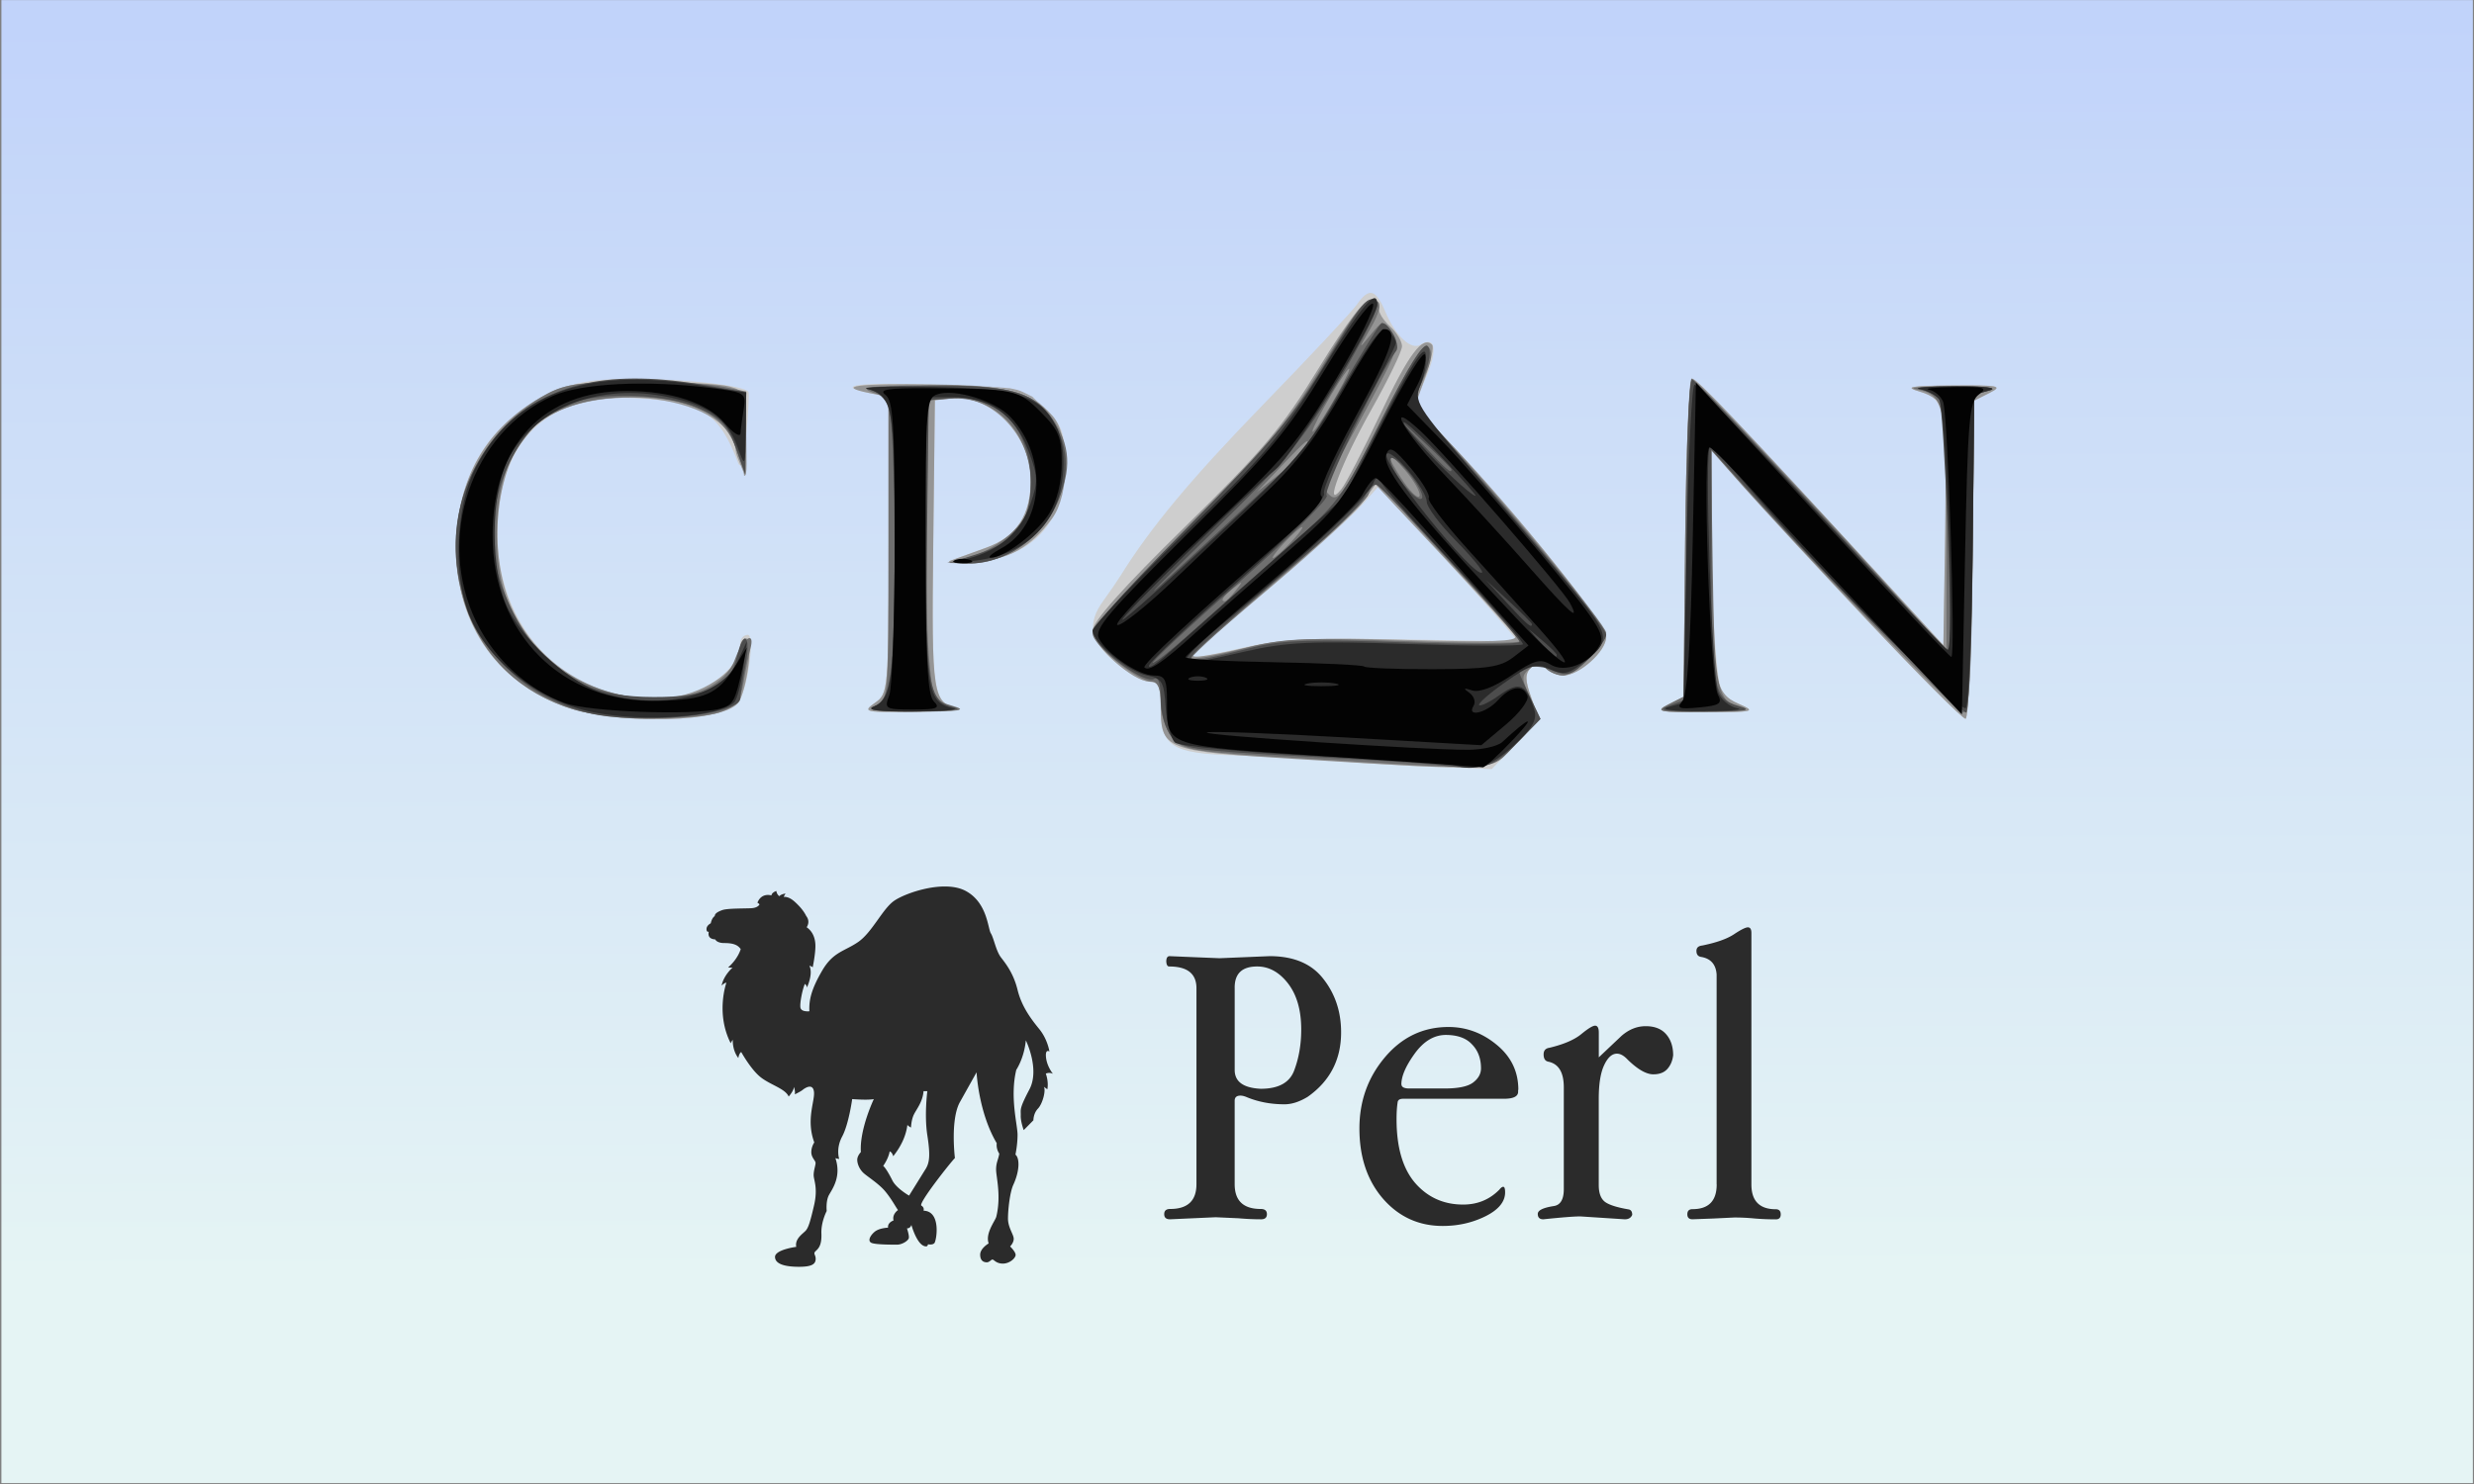 <?xml version="1.0" encoding="UTF-8" standalone="no"?>
<svg xmlns:inkscape="http://www.inkscape.org/namespaces/inkscape" xmlns:sodipodi="http://sodipodi.sourceforge.net/DTD/sodipodi-0.dtd" xmlns="http://www.w3.org/2000/svg" xmlns:svg="http://www.w3.org/2000/svg" viewBox="0 0 900 540" version="1.1" id="svg15" sodipodi:docname="CPAN Perl.svg" width="900" height="540" inkscape:version="1.2.2 (b0a8486541, 2022-12-01)">
  <rect x="0" y="0" width="900" height="540" fill="#808080" stroke="none"/>
  <defs id="defs7">
    <linearGradient id="grad0" x1="-74.929" y1="52.2" x2="-75.26" y2="2.356" gradientUnits="userSpaceOnUse" gradientTransform="matrix(21.966,0,0,9.176,2050.388,-14.86)">
      <stop offset="0" stop-color="#197cf1" id="stop2" style="stop-color:#e5f4f4;stop-opacity:1;"></stop>
      <stop offset="1" stop-color="#20bcfa" id="stop4" style="stop-color:#c1d3fa;stop-opacity:1;"></stop>
    </linearGradient>
  </defs>
  <g transform="translate(56.39,0.089)" id="g13">
    <rect width="899.075" height="539.638" x="-55.88" y="-0.052" fill="url(#grad0)" rx="0" id="rect9" style="fill:url(#grad0);stroke-width:13.497"></rect>
    <path d="m 326.642,390.641 c 0,0 -2.163,-2.626 -2.509,-5.943 -0.346,-3.318 1.237,-2.163 1.237,-2.163 0,0 -0.619,-4.403 -3.711,-8.188 -3.093,-3.785 -6.41,-8.262 -7.872,-14.213 -1.462,-5.952 -4.17,-9.421 -6.025,-11.817 -1.856,-2.396 -2.626,-7.107 -3.711,-8.807 -1.086,-1.7 -1.241,-11.086 -9.036,-15.351 -7.794,-4.265 -22.016,0.636 -26.186,3.573 -4.17,2.937 -7.959,11.432 -12.976,14.91 -5.017,3.478 -9.114,3.547 -13.132,10.424 -4.018,6.877 -4.866,10.814 -4.671,14.828 0,0 -2.898,0.346 -3.244,-1.272 -0.346,-1.618 0.813,-7.068 1.622,-8.694 0,0 0.813,0.692 0.692,1.393 0,0 2.435,-4.983 0.926,-7.993 0,0 0.813,0.173 1.211,0.58 0,0 0.986,-4.693 0.986,-7.76 0,-3.067 -1.159,-5.45 -3.188,-6.834 0,0 1.514,-1.968 -0.173,-4.109 0,0 -0.753,-1.722 -2.725,-3.763 -1.972,-2.042 -3.46,-3.24 -5.45,-3.179 0,0 0.346,-0.753 0.692,-1.211 0,0 -1.687,0.199 -2.262,0.969 0,0 -0.926,-0.562 -1.099,-1.895 0,0 -1.622,0.463 -1.799,1.622 0,0 -3.573,-1.211 -5.095,2.664 0,0 0.58,0.229 0.753,0.636 0,0 -0.519,1.159 -2.781,1.332 -2.262,0.173 -8.75,0 -10.714,0.692 -1.964,0.692 -2.781,1.393 -2.781,2.206 0,0 -0.986,0.463 -1.449,2.608 0,0 -1.54,0.753 -1.54,2.085 0,1.332 0.848,0.952 0.848,0.952 0,0 -0.926,2.647 2.318,2.82 0,0 0.519,1.332 3.305,1.332 2.786,0 4.801,0.463 5.969,2.206 0,0 -0.926,3.478 -4.576,6.661 a 8.737,8.737 0 0 0 1.622,0.061 c 0,0 -3.188,2.664 -3.997,6.544 0,0 1.103,-1.099 1.739,-1.038 0,0 -3.997,11.064 1.566,22.016 0,0 0.519,-1.099 0.753,-1.211 0,0 -0.229,3.711 2.033,6.605 0,0 0.173,-1.622 1.038,-2.206 0,0 3.473,6.315 7.037,9.153 3.564,2.837 9.01,4.17 10.225,7.068 0,0 1.912,-2.137 1.912,-3.53 0,0 0.519,1.328 0.346,2.716 0,0 2.145,-1.038 2.837,-1.618 0.692,-0.58 3.711,-2.664 4.109,0.692 0.398,3.357 -2.972,10.078 0.117,18.426 0,0 -1.081,1.514 -1.081,3.538 0,2.024 1.544,3.028 1.544,3.953 0,0.926 -0.692,2.63 -0.692,4.403 0,1.773 1.622,4.615 0.156,10.956 -1.466,6.341 -2.085,8.045 -2.941,9.127 -0.856,1.081 -4.17,2.941 -3.547,6.025 0,0 -7.799,1.004 -7.725,3.707 0.073,2.703 4.023,3.547 8.729,3.547 4.706,0 5.943,-0.995 6.056,-2.699 0.112,-1.704 -1.081,-2.011 0,-3.01 1.081,-0.999 2.249,-2.163 2.089,-6.41 -0.16,-4.248 1.929,-8.188 1.929,-8.188 0,0 -0.389,-3.633 0.852,-5.87 1.241,-2.236 4.555,-6.644 2.318,-13.366 0,0 0.614,0.234 1.384,0.303 0,0 -1.315,-3.707 1.081,-8.188 2.396,-4.481 3.633,-13.595 3.633,-13.595 0,0 5.485,0.467 7.872,0 0,0 -5.251,11.008 -4.715,19.291 0,0 -1.315,1.328 -1.315,2.794 0,1.466 0.779,3.318 2.085,4.628 1.306,1.311 5.64,3.936 8.032,6.791 2.392,2.855 4.023,6.021 4.715,6.877 0,0 -2.236,1.471 -1.622,3.785 0,0 -2.241,0.692 -2.007,2.626 0,0 -3.244,0.078 -4.944,1.548 -1.7,1.471 -2.552,3.4 -1.003,4.014 1.548,0.614 7.267,0.619 9.191,0.619 1.925,0 4.17,-1.471 4.325,-2.465 0.156,-0.995 -0.692,-3.478 -0.692,-3.478 0,0 1.159,0.156 1.622,-1.237 0,0 2.163,8.032 5.485,7.799 0,0 0.463,-0.073 0.541,-0.77 0,0 1.544,0.389 2.318,-0.389 0.774,-0.779 2.626,-11.661 -3.936,-11.821 0,0 0.463,-1.081 -0.779,-1.851 -1.241,-0.77 10.814,-15.987 12.198,-17.302 0,0 -1.7,-13.59 1.7,-20.156 l 6.177,-11.047 c 0,0 0.692,14.598 7.336,25.797 a 5.666,5.666 0 0 0 0.926,3.785 c -0.303,2.085 -1.155,3.166 -1.155,5.796 0,2.63 1.929,9.576 0.073,17.146 -0.372,1.514 -4.092,6.025 -2.777,9.732 0,0 -3.088,1.773 -3.088,4.096 0,2.323 1.384,2.781 2.396,2.781 1.012,0 1.544,-1.004 2.085,-1.004 0.541,0 1.315,1.471 3.785,1.471 2.47,0 4.628,-2.007 4.628,-3.166 0,-1.159 -2.007,-3.088 -2.007,-3.088 0,0 1.315,-1.237 1.315,-2.777 0,-1.54 -2.085,-4.092 -2.085,-7.336 0,-3.244 0.675,-9.542 1.929,-12.284 2.509,-5.485 2.241,-9.849 0.779,-11.004 0,0 0.77,-3.512 0.77,-7.223 0,-3.711 -2.855,-13.634 -0.463,-23.634 0,0 2.855,-4.17 3.478,-10.736 0,0 5.173,10.511 1.311,17.842 -3.863,7.332 -3.088,7.267 -3.166,9.499 -0.078,2.232 1.081,5.333 1.081,5.333 l 3.525,-3.581 c 0,0 -0.043,-2.465 1.657,-4.248 1.7,-1.782 2.941,-6.601 2.163,-7.933 l 1.237,0.908 c 0,0 0.619,-2.318 -0.541,-5.71 0,0 1.241,-0.619 2.595,0.073 z m -46.377,34.755 -5.947,9.576 c 0,0 -4.637,-2.626 -6.099,-5.562 -1.462,-2.937 -2.703,-4.788 -3.322,-5.251 0,0 1.89,-2.552 2.353,-5.251 0,0 0.83,0.065 1.298,1.73 2.812,-3.53 4.641,-7.353 5.156,-11.376 0,0 0.692,0.692 1.315,0.926 0,0 0.073,-2.781 1.081,-4.788 1.008,-2.007 3.166,-4.559 3.478,-8.422 h 1.384 c 0,0 -1.159,8.651 0,16.065 1.159,7.414 0.77,10.035 -0.692,12.358 z" id="path1753" style="fill:#2b2b2b;fill-opacity:1;stroke-width:4.325"></path>
    <path d="m 392.771,359.258 v 29.997 c 0,4.264 3.159,6.54 9.473,6.844 6.464,0 10.524,-2.227 12.178,-6.692 1.703,-4.508 2.553,-9.473 2.553,-14.883 0,-7.067 -1.63,-12.656 -4.812,-16.765 -3.183,-4.109 -6.942,-6.165 -11.203,-6.165 -5.464,0 -8.194,2.553 -8.194,7.67 m -13.905,71.544 v -71.318 c 0,-5.263 -3.308,-7.895 -9.924,-7.895 -0.652,0 -1.005,-0.652 -1.054,-1.955 0.049,-1.203 0.451,-1.803 1.203,-1.803 l 8.946,0.375 9.247,0.375 18.196,-0.752 c 8.772,0 15.29,2.757 19.546,8.27 4.31,5.464 6.464,11.95 6.464,19.473 0,9.924 -4.06,17.743 -12.178,23.457 -2.987,1.803 -5.763,2.708 -8.419,2.708 -5.062,0 -9.723,-0.902 -13.987,-2.708 -0.701,-0.272 -1.38,-0.451 -2.029,-0.451 -1.404,0 -2.105,0.625 -2.105,1.879 v 30.347 c 0,6.016 3.159,9.022 9.473,9.022 1.505,0 2.254,0.625 2.254,1.879 0,1.255 -0.701,1.879 -2.105,1.879 a 90.465,90.465 0 0 1 -8.194,-0.375 l -8.346,-0.375 -16.613,0.75 c -1.404,0 -2.105,-0.625 -2.105,-1.879 0,-1.255 0.728,-1.879 2.181,-1.879 6.366,0 9.549,-3.006 9.549,-9.022 m 74.567,-36.392 c 0,1.054 0.951,1.575 2.857,1.575 h 12.857 c 5.011,0 8.473,-0.728 10.375,-2.181 1.901,-1.453 2.857,-3.183 2.857,-5.16 0,-3.531 -1.078,-6.464 -3.259,-8.691 -2.105,-2.308 -5.312,-3.457 -9.622,-3.457 -4.264,0.049 -8.02,2.33 -11.276,6.844 -3.205,4.459 -4.812,8.169 -4.812,11.127 m 42.476,2.029 V 397.18 c 0,1.703 -1.73,2.553 -5.16,2.553 h -36.664 c -1.304,0 -1.983,0.475 -2.029,1.429 -0.25,1.63 -0.375,3.612 -0.375,6.016 0,10.225 2.254,17.968 6.79,23.231 4.563,5.214 10.375,7.822 17.441,7.822 5.214,0 9.598,-1.803 13.156,-5.413 0.551,-0.701 1.027,-1.054 1.429,-1.054 0.451,0 0.679,0.679 0.679,2.029 0,3.408 -2.382,6.314 -7.143,8.691 -4.761,2.355 -9.948,3.531 -15.562,3.531 -8.691,0 -15.964,-3.308 -21.727,-9.924 -5.714,-6.616 -8.571,-15.135 -8.571,-25.562 0,-9.924 3.082,-18.544 9.247,-25.86 6.214,-7.368 13.932,-11.054 23.155,-11.054 6.464,0 12.303,2.156 17.517,6.464 5.263,4.31 7.895,9.777 7.895,16.39 m 29.255,-11.798 8.27,-7.822 c 2.708,-2.355 5.638,-3.531 8.799,-3.531 3.259,0 5.739,0.978 7.441,2.933 1.703,1.955 2.553,4.508 2.553,7.67 -0.25,2.056 -0.978,3.734 -2.181,5.038 -1.152,1.249 -2.833,1.879 -5.038,1.879 -2.553,0 -5.663,-1.779 -9.324,-5.337 -1.352,-1.453 -2.656,-2.181 -3.911,-2.181 -1.803,0 -3.357,1.404 -4.66,4.21 -1.304,2.757 -1.955,6.844 -1.955,12.254 v 31.349 c 0,2.987 0.777,5.011 2.33,6.165 1.553,1.103 4.435,2.004 8.645,2.708 0.801,0.201 1.203,0.853 1.203,1.955 -0.451,1.103 -1.353,1.63 -2.708,1.63 l -16.165,-1.054 c -2.254,0 -6.741,0.353 -13.457,1.054 -1.352,0 -2.029,-0.652 -2.029,-1.955 0,-1.304 1.901,-2.254 5.785,-2.857 2.455,-0.353 3.683,-2.406 3.683,-6.165 v -37.071 c 0,-5.432 -1.901,-8.571 -5.714,-9.324 -1.103,-0.25 -1.63,-1.127 -1.63,-2.634 0,-1.404 0.701,-2.205 2.105,-2.406 5.214,-1.249 9.071,-2.906 11.578,-4.962 2.507,-2.056 4.182,-3.083 5.038,-3.083 0.902,0 1.353,0.828 1.353,2.48 v 9.025 m 42.862,46.24 v -76.386 c -0.272,-3.71 -2.205,-5.839 -5.714,-6.39 -1.103,-0.201 -1.63,-0.923 -1.63,-2.181 0,-1.152 0.701,-1.803 2.105,-1.955 5.16,-1.051 8.998,-2.406 11.502,-4.06 2.553,-1.703 4.264,-2.553 5.111,-2.553 0.847,0 1.276,0.679 1.276,2.029 v 91.524 c 0,6.016 2.987,9.022 8.87,9.022 1.203,0 1.803,0.625 1.803,1.879 0,1.203 -0.597,1.803 -1.803,1.803 a 94.376,94.376 0 0 1 -7.517,-0.301 74.768,74.768 0 0 0 -7.594,-0.375 l -7.74,0.375 -7.441,0.272 c -1.249,0 -1.879,-0.597 -1.879,-1.803 0,-1.249 0.625,-1.879 1.879,-1.879 5.866,0 8.799,-3.006 8.799,-9.022" id="path1878" style="fill:#2b2b2b;fill-opacity:1;stroke-width:2.716"></path>
    <g id="g2647" transform="matrix(1.688,0,0,1.688,-3.245,106.174)">
      <path style="fill:#cecece;stroke-width:1.333" d="m 257.333,101.152 c -5.5,-0.466 -15.595,-1.029 -22.433,-1.25 -14.16,-0.459 -16.234,-1.847 -16.234,-10.865 0,-3.932 -0.518,-5.037 -2.363,-5.037 -1.3,0 -4.6,-1.844 -7.333,-4.097 -5.55,-4.575 -6.301,-8.389 -2.637,-13.405 1.283,-1.757 2.933,-4.161 3.667,-5.342 6.439,-10.369 15.257,-20.951 30.753,-36.906 10.02,-10.316 19.083,-19.992 20.141,-21.503 2.671,-3.813 4.111,-3.445 6.215,1.587 2.117,5.065 5.521,8.259 7.499,7.036 3.229,-1.995 3.798,1.017 1.295,6.856 l -2.635,6.147 7.721,8.147 c 14.613,15.42 33.677,39.123 33.677,41.873 0,3.067 -5.819,8.274 -9.246,8.274 -1.221,0 -2.94,-0.72 -3.82,-1.6 -1.244,-1.244 -1.956,-1.244 -3.201,8.7e-4 -1.246,1.246 -1.215,2.667 0.136,6.404 1.701,4.704 1.63,4.913 -3.399,10.086 L 290,102.84 278.667,102.42 c -6.233,-0.231 -15.833,-0.801 -21.333,-1.268 z M 236.917,76.554 c 7.029,-1.635 14.7,-2.012 33.929,-1.667 l 24.847,0.446 -5.152,-6 c -2.833,-3.3 -9.622,-10.8 -15.086,-16.667 l -9.934,-10.667 -3.761,4.174 c -2.068,2.296 -10.661,10.03 -19.094,17.187 -19.338,16.411 -18.156,15.305 -16.349,15.305 0.835,0 5.604,-0.951 10.6,-2.113 z M 89.462,89.094 C 74.123,83.204 65.728,69.418 66.967,52.155 68.007,37.665 74.647,27.775 87.333,21.822 92.817,19.248 96.13,18.701 106,18.738 c 10.792,0.041 22.838,1.437 23.808,2.76 0.203,0.276 -0.005,4.403 -0.462,9.169 -0.575,6.002 -1.137,7.847 -1.828,6 C 123.561,26.087 119.761,23.677 105.836,22.913 88.365,21.955 78.31,29.776 76.103,46.04 72.693,71.167 90.97,90.717 114.562,87.179 121.336,86.164 128,80.67 128,76.103 c 0,-1.523 0.887,-2.207 1.665,-2.207 1.554,0 0.156,10.502 -1.788,14.261 -2.468,4.772 -26.879,5.367 -38.415,0.937 z M 371.107,71 c -10.886,-11.55 -22.938,-24.57 -26.783,-28.933 l -6.991,-7.933 v 16.065 c 0,8.836 0.394,20.724 0.875,26.418 0.843,9.968 1.029,10.42 5,12.149 3.882,1.69 3.459,1.798 -7.208,1.828 -9.992,0.029 -10.939,-0.167 -8,-1.653 l 3.333,-1.686 0.356,-34.295 c 0.196,-18.862 0.86,-34.295 1.476,-34.295 1.047,0 7.699,6.99 40.934,43.011 l 13.235,14.344 0.393,-22.344 c 0.498,-28.328 0.115,-30.592 -5.449,-32.2 -3.494,-1.01 -2.202,-1.255 7.056,-1.337 9.966,-0.088 10.931,0.103 8,1.585 l -3.333,1.686 -0.356,34.295 c -0.198,19.046 -0.887,34.295 -1.55,34.295 -0.657,0 -10.101,-9.45 -20.987,-21 z M 157.037,88.591 C 159.959,86.544 160,86.07 160,54.558 V 22.6 l -3.978,-0.796 c -8.471,-1.694 -2.183,-2.443 15.158,-1.804 l 16.955,1.401 5.509,3.625 C 197.58,28.964 198,30.144 198,37.261 c 0,12.416 -7.173,20.086 -19.567,20.925 -3.905,0.264 -6.199,0.142 -5.099,-0.272 1.1,-0.414 4.563,-1.669 7.695,-2.788 6.579,-2.351 9.641,-7.031 9.633,-14.726 -0.009,-9.545 -8.71,-18.447 -17.084,-17.48 L 170,23.333 169.642,54.5 c -0.374,32.569 -0.129,34.151 5.455,35.238 1.597,0.311 -2.48,0.647 -9.06,0.747 -11.182,0.17 -11.77,0.046 -9,-1.894 z" id="path2659" inkscape:connector-curvature="0" sodipodi:nodetypes="cssscccsccscccsscccccccssccsccssssssscccssssssssscscssscssscsssccssscscssccsssccscsssc"></path>
      <path style="fill:#959595;stroke-width:1.333" d="m 248.153,100.704 c -28.923,-1.756 -29.487,-1.979 -29.487,-11.626 0,-3.972 -0.515,-5.078 -2.363,-5.078 C 212.676,84 204,76.217 204,72.961 c 0,-1.905 6.537,-9.25 19.789,-22.236 16.999,-16.658 21.088,-21.511 29,-34.424 6.099,-9.954 9.887,-14.882 11.211,-14.587 1.1,0.245 1.874,1.088 1.72,1.874 -0.154,0.786 0.896,2.493 2.333,3.794 1.438,1.301 2.614,3.24 2.614,4.309 0,1.069 -2.975,7.221 -6.61,13.67 -6.466,11.471 -10.429,21.969 -6.48,17.169 0.967,-1.175 4.758,-8.487 8.424,-16.249 6.114,-12.942 9.111,-16.948 11.154,-14.905 0.425,0.425 -0.233,3.567 -1.462,6.983 l -2.234,6.211 7.626,8.048 c 14.537,15.342 33.582,39.032 33.582,41.774 0,3.067 -5.819,8.274 -9.246,8.274 -1.221,0 -2.94,-0.72 -3.82,-1.6 -1.244,-1.244 -1.956,-1.244 -3.201,8.7e-4 -1.246,1.246 -1.215,2.667 0.136,6.404 1.699,4.7 1.627,4.916 -3.336,9.999 -5.896,6.038 -3.532,5.876 -47.046,3.233 z M 237.737,76.483 c 7.758,-1.766 14.257,-2.048 33.921,-1.474 18.066,0.527 24.09,0.317 23.412,-0.816 -0.502,-0.839 -7.483,-8.539 -15.512,-17.111 l -14.599,-15.585 -2.812,3.872 c -1.547,2.13 -10.012,9.971 -18.812,17.426 -8.8,7.454 -16.57,14.075 -17.267,14.713 -1.846,1.69 0.741,1.463 11.67,-1.024 z M 89.462,89.094 C 74.038,83.171 65.581,68.98 66.993,51.39 68.045,38.286 74.513,28.342 85.983,22.199 c 4.586,-2.456 7.544,-2.866 20.684,-2.866 8.433,0 16.983,0.461 19,1.025 3.522,0.985 3.667,1.37 3.667,9.745 0,5.474 0.365,9.982 -0.472,9.465 0.084,-0.939 -1.627,-3.762 -1.797,-5.415 -1.304,-12.669 -34.094,-15.881 -44.68,-3.96 -7.108,8.005 -8.836,25.613 -3.687,37.583 C 84.444,81.134 99.071,89.295 113.669,87.287 120.859,86.298 128,81.057 128,76.769 c 0,-1.156 0.607,-2.103 1.349,-2.103 1.473,0 0.393,9.819 -1.485,13.491 -2.44,4.771 -26.866,5.367 -38.402,0.937 z M 371.139,71 c -10.893,-11.55 -22.956,-24.57 -26.806,-28.933 l -7,-7.933 0.015,21.266 c 0.019,27.924 0.57,31.063 5.85,33.362 3.897,1.696 3.482,1.802 -7.198,1.833 -9.992,0.029 -10.939,-0.167 -8,-1.653 l 3.333,-1.686 0.356,-34.295 c 0.196,-18.862 0.86,-34.295 1.476,-34.295 1.062,0 10.872,10.325 40.937,43.085 l 13.232,14.418 0.379,-23.751 c 0.209,-13.063 0.051,-25.086 -0.35,-26.717 -0.468,-1.902 -2.278,-3.413 -5.046,-4.213 -3.552,-1.026 -2.309,-1.265 7.017,-1.347 9.966,-0.088 10.931,0.103 8,1.585 l -3.333,1.686 -0.356,34.295 c -0.196,18.862 -0.883,34.295 -1.528,34.295 -0.644,0 -10.084,-9.45 -20.978,-21 z M 157.037,88.591 C 159.959,86.544 160,86.07 160,54.558 V 22.6 l -4.046,-0.809 c -7.4,-1.48 -2.933,-2.099 13.515,-1.872 17.01,0.235 20.886,1.246 25.868,6.751 3.795,4.193 3.746,17.018 -0.086,22.15 -4.721,6.323 -9.268,8.855 -16.818,9.366 -3.905,0.264 -6.199,0.142 -5.099,-0.272 1.1,-0.414 4.563,-1.669 7.695,-2.788 6.579,-2.351 9.641,-7.031 9.633,-14.726 -0.009,-9.545 -8.71,-18.447 -17.084,-17.48 L 170,23.333 169.642,54.5 c -0.374,32.569 -0.129,34.151 5.455,35.238 1.597,0.311 -2.48,0.647 -9.06,0.747 -11.182,0.17 -11.77,0.046 -9,-1.894 z" id="path2657" inkscape:connector-curvature="0" sodipodi:nodetypes="ssssssscssscscscsssccssssscscsscssssscscsssssscscccsssccssscscssccsscccscssscssccccsssc"></path>
      <path style="fill:#6f6f6f;stroke-width:1.333" d="m 250.757,100.647 c -25.626,-1.527 -27.387,-1.801 -29.667,-4.616 -1.333,-1.646 -2.424,-5.026 -2.424,-7.512 0,-2.905 -0.643,-4.519 -1.8,-4.519 -3.069,0 -12.867,-7.888 -12.867,-10.358 0,-1.288 9.013,-11.334 20.029,-22.325 16.698,-16.66 21.481,-22.364 28.76,-34.296 9.126,-14.958 10.328,-16.39 12.588,-14.994 0.872,0.539 0.335,2.645 -1.465,5.745 -2.706,4.66 -2.711,4.735 -0.11,1.561 2.692,-3.285 2.76,-3.295 4.675,-0.689 1.769,2.408 1.401,3.66 -4.116,14 -3.333,6.246 -7.179,13.23 -8.548,15.521 -2.162,3.618 -2.234,4.378 -0.548,5.776 1.633,1.356 3.338,-1.178 10.767,-16.004 6.396,-12.765 9.229,-17.212 10.287,-16.154 1.058,1.058 0.794,2.939 -0.962,6.831 l -2.422,5.371 6.563,7.007 c 12.27,13.099 35.169,40.757 35.169,42.479 0,2.49 -6.793,9.194 -9.316,9.194 -1.183,0 -2.845,-0.695 -3.694,-1.543 -1.169,-1.169 -2.025,-1.144 -3.529,0.104 -1.753,1.455 -1.73,2.182 0.198,6.226 l 2.183,4.579 -5.192,5.317 c -5.986,6.131 -1.983,5.834 -44.561,3.297 z M 271,75.243 c 13.75,0.487 25,0.506 25,0.042 0,-0.464 -6.15,-7.442 -13.667,-15.506 -7.517,-8.064 -14.146,-15.514 -14.733,-16.554 -1.449,-2.571 -3.263,-2.378 -4.174,0.442 -0.414,1.283 -9.155,9.521 -19.423,18.306 -10.268,8.785 -18.67,16.374 -18.67,16.864 0,0.49 4.65,-0.317 10.333,-1.794 C 244.973,74.625 248.486,74.446 271,75.243 Z M 234.837,64.333 c 1.659,-2.115 1.611,-2.162 -0.503,-0.503 -2.221,1.742 -2.927,2.837 -1.83,2.837 0.277,0 1.327,-1.05 2.333,-2.333 z m 11.83,-10.333 c 1.722,-1.833 2.832,-3.333 2.465,-3.333 -0.367,0 -2.076,1.5 -3.798,3.333 -1.722,1.833 -2.832,3.333 -2.465,3.333 0.367,0 2.076,-1.5 3.798,-3.333 z m 24.78,-15.442 c -4.242,-5.042 -4.515,-3.619 -0.447,2.331 1.65,2.413 3.201,3.797 3.447,3.076 0.246,-0.721 -1.104,-3.154 -3,-5.407 z m -21.604,-4.891 c 1.168,-2.628 0.389,-2.045 -5.239,3.923 l -5.271,5.59 4.884,-3.923 c 2.686,-2.158 5.218,-4.673 5.625,-5.59 z m 6.866,-11.667 c 2.052,-3.667 3.111,-6.067 2.355,-5.333 -0.757,0.733 -3.054,4.333 -5.106,8 -2.052,3.667 -3.111,6.067 -2.355,5.333 0.757,-0.733 3.054,-4.333 5.106,-8 z M 92.231,90.021 C 80.509,86.363 72.626,78.793 68.798,67.519 62.757,49.723 70.262,30.527 86.667,21.816 c 3.693,-1.961 7.588,-2.479 18.667,-2.48 7.7,-0.001 16.25,0.475 19,1.058 l 5,1.06 -0.105,8.94 -0.105,8.94 -1.98,-5.589 c -2.677,-7.557 -9.756,-11.078 -22.273,-11.078 -19.823,0 -29.131,9.305 -29.288,29.28 -0.094,12.036 3.206,20.11 11.159,27.295 12.483,11.278 36.088,11.209 40.184,-0.117 1.645,-4.549 4.445,-6.36 3.282,-2.124 -0.352,1.283 -1.01,4.531 -1.462,7.216 -0.663,3.942 -1.623,5.162 -4.982,6.333 -5.691,1.984 -24.491,1.669 -31.531,-0.528 z M 157,89.292 c 2.996,-1.204 3,-1.245 3,-33.804 V 22.889 l -3.667,-1.339 c -2.837,-1.036 -0.112,-1.363 12.043,-1.444 18.163,-0.122 23.511,1.458 27.59,8.148 3.497,5.735 3.409,11.111 -0.299,18.459 -3.52,6.974 -11.285,11.97 -18.333,11.795 l -4.667,-0.116 5.039,-1.337 c 2.772,-0.735 6.822,-3.12 9,-5.298 3.286,-3.286 3.961,-5.045 3.961,-10.328 0,-11.03 -7.644,-19.163 -17.333,-18.442 l -4.667,0.347 -0.413,22.667 c -0.227,12.467 -0.026,27.013 0.446,32.324 0.838,9.427 0.96,9.687 5.079,10.88 3.339,0.967 1.713,1.229 -7.78,1.258 -8.447,0.025 -11.112,-0.321 -9,-1.17 z m 171,-0.35 3.333,-1.686 0.356,-34.295 c 0.196,-18.862 0.821,-34.295 1.39,-34.295 0.93,0 30.024,30.927 47.921,50.94 l 7,7.827 V 51.639 c 0,-27.607 -0.436,-29.613 -6.667,-30.696 -1.833,-0.319 1.767,-0.601 8,-0.628 6.461,-0.028 9.9,0.35 8,0.878 l -3.333,0.927 -0.356,34.274 c -0.285,27.495 -0.707,34.274 -2.134,34.274 -1.425,0 -34.344,-34.185 -50.715,-52.667 l -3.543,-4 0.374,25.464 c 0.395,26.884 0.898,29.125 6.804,30.275 1.597,0.311 -2.197,0.638 -8.43,0.727 -9.943,0.142 -10.924,-0.045 -8,-1.524 z" id="path2655" inkscape:connector-curvature="0"></path>
      <path style="fill:#4d4d4d;stroke-width:1.333" d="M 277.333,101.842 C 275.5,101.609 262.6,100.808 248.667,100.062 225.341,98.813 223.148,98.481 221,95.872 c -1.35,-1.639 -2.333,-5.053 -2.333,-8.098 0,-3.365 -0.509,-4.949 -1.412,-4.392 -1.923,1.188 -11.636,-5.715 -12.683,-9.013 -0.677,-2.134 3.348,-6.91 20.381,-24.181 17.331,-17.572 22.655,-23.917 29.018,-34.575 8.168,-13.683 9.549,-15.313 11.38,-13.429 0.615,0.633 -3.017,8.05 -8.072,16.484 -8.02,13.381 -11.541,17.625 -27.654,33.333 -10.155,9.9 -15.125,14.965 -11.044,11.255 6.193,-5.63 20.702,-19.125 29.308,-27.26 1.166,-1.102 5.632,-8.152 9.924,-15.667 4.292,-7.514 8.124,-13.662 8.515,-13.662 1.589,0 4.048,4.752 3.103,5.996 -3.817,5.023 -16.075,30.527 -14.993,31.195 0.726,0.449 -7.65,8.764 -18.612,18.479 -10.963,9.715 -19.458,17.64 -18.878,17.612 0.58,-0.028 4.054,-2.76 7.721,-6.07 3.667,-3.31 12.538,-11.138 19.714,-17.396 12.81,-11.17 13.207,-11.695 21.762,-28.768 5.69,-11.355 9.168,-16.937 10.021,-16.084 0.853,0.853 0.541,3.219 -0.899,6.819 l -2.206,5.512 8.629,9.686 c 16.254,18.244 32.978,38.661 32.978,40.257 0,0.878 -1.789,3.31 -3.975,5.405 -3.494,3.347 -4.38,3.624 -7.318,2.285 C 300.509,80.289 296,80.597 296,82.097 c 0,0.263 1.015,2.606 2.255,5.207 l 2.255,4.728 -5.192,5.317 c -5.312,5.44 -7.081,5.882 -17.984,4.493 z M 238.926,76.51 c 5.901,-1.46 13.105,-1.679 32.333,-0.985 C 284.867,76.017 296,75.962 296,75.403 c 0,-1.188 -29.158,-33.194 -30.831,-33.842 -0.622,-0.241 -1.806,0.959 -2.631,2.667 -0.825,1.708 -6.684,7.468 -13.019,12.801 -6.335,5.333 -14.819,12.687 -18.852,16.342 -8.176,7.409 -8.502,7.285 8.26,3.139 z m 33.403,-37.253 c -2.014,-2.525 -3.853,-4.02 -4.085,-3.323 -0.6,1.8 5.285,9.436 6.63,8.604 0.615,-0.38 -0.531,-2.756 -2.545,-5.281 z m 9.004,-0.987 c 0,-0.218 -2.55,-2.768 -5.667,-5.667 L 270,27.333 l 5.271,5.667 c 4.902,5.27 6.063,6.279 6.063,5.271 z M 95.333,90.759 C 67.386,83.999 57.216,49.862 77.055,29.402 86.767,19.386 100.235,16.54 120.891,20.137 l 8.443,1.47 -0.105,8.863 -0.105,8.863 -2.054,-5.812 c -1.72,-4.866 -3.044,-6.25 -8.13,-8.5 -6.947,-3.073 -19.8,-3.597 -27.325,-1.113 -9.75,3.218 -16.946,15.639 -16.946,29.249 0,6.853 3.911,16.926 8.78,22.614 7.343,8.579 13.904,11.495 25.945,11.532 11.709,0.036 16.546,-2.281 17.931,-8.591 1.377,-6.27 3.125,-4.769 1.889,1.621 -0.603,3.117 -1.122,6.388 -1.154,7.271 -0.133,3.669 -21.916,5.77 -32.725,3.155 z m 61.47,-1.395 c 2.079,-0.841 3.026,-2.759 3.667,-7.435 1.328,-9.688 1.024,-53.336 -0.398,-57.074 -0.705,-1.853 -2.618,-3.577 -4.333,-3.905 -1.69,-0.323 4.128,-0.668 12.928,-0.767 18.891,-0.212 23.871,1.49 27.782,9.494 6.205,12.699 -5.036,29.101 -19.782,28.866 -3.472,-0.055 -3.175,-0.318 2.249,-1.986 8.384,-2.58 11.751,-7.044 11.751,-15.58 0,-11.711 -7.126,-19.067 -17.509,-18.074 l -4.491,0.43 -0.36,28.378 c -0.416,32.812 0.161,36.59 5.778,37.798 2.207,0.475 -1.321,0.874 -8.084,0.915 -7.829,0.048 -11.026,-0.321 -9.197,-1.06 z M 328.333,89.117 332,87.778 V 53.111 c 0,-20.683 0.498,-34.487 1.234,-34.222 0.679,0.244 10.37,10.344 21.535,22.444 27.043,29.305 33.315,36 33.729,36 1.023,0 -1.01,-52.917 -2.084,-54.253 -0.701,-0.873 -2.581,-1.841 -4.178,-2.152 -1.597,-0.311 1.897,-0.587 7.763,-0.614 6.214,-0.028 9.275,0.338 7.333,0.878 l -3.333,0.927 -0.356,34.274 c -0.196,18.851 -0.825,34.274 -1.399,34.274 -1.259,0 -30.337,-29.544 -44.619,-45.333 l -10.251,-11.333 -0.021,22.833 c -0.026,28.584 0.373,30.808 5.813,32.385 3.295,0.955 1.796,1.211 -7.168,1.223 -9.122,0.012 -10.618,-0.246 -7.667,-1.324 z" id="path2653" inkscape:connector-curvature="0"></path>
      <path style="fill:#2b2b2b;stroke-width:1.333" d="m 282,101.989 c -0.733,-0.257 -14.217,-1.147 -29.964,-1.978 -15.747,-0.831 -29.366,-2.121 -30.265,-2.867 -0.899,-0.746 -1.815,-4.155 -2.036,-7.576 -0.359,-5.551 -0.785,-6.293 -3.966,-6.894 -3.982,-0.753 -11.751,-7.126 -11.804,-9.684 -0.019,-0.911 8.907,-10.356 19.835,-20.99 17.383,-16.914 21.074,-21.294 29.501,-35 8.759,-14.246 12.032,-18.129 12.032,-14.275 0,3.051 -18.015,32.276 -21.876,35.488 -6.455,5.37 -34.021,32.455 -33.021,32.444 0.493,-0.005 9.561,-8.122 20.151,-18.036 17.338,-16.232 20.065,-19.415 27.402,-31.988 6.332,-10.85 8.504,-13.606 9.746,-12.364 0.879,0.879 1.598,2.104 1.598,2.723 0,0.619 -3.633,7.781 -8.073,15.916 -4.44,8.135 -7.766,15.59 -7.391,16.567 0.413,1.077 -6.773,8.403 -18.261,18.617 -10.418,9.263 -19.171,17.532 -19.451,18.375 -0.28,0.843 1.22,-0.001 3.333,-1.877 2.113,-1.876 11.642,-10.332 21.175,-18.793 L 258,44.414 266.667,27.425 c 6.098,-11.954 8.798,-16.127 9.109,-14.081 0.243,1.6 -0.255,4.593 -1.107,6.651 -1.489,3.594 -1.014,4.366 12.007,19.54 7.456,8.689 16.917,19.903 21.024,24.919 8.049,9.831 8.144,10.886 1.437,15.893 -2.753,2.056 -3.9,2.218 -6.689,0.948 -2.955,-1.346 -4.121,-1.001 -9.553,2.828 -3.403,2.399 -5.932,4.618 -5.618,4.931 0.313,0.313 2.337,-0.689 4.496,-2.226 4.212,-2.999 5.696,-2.343 7.414,3.275 0.644,2.108 -0.419,3.941 -4.445,7.667 -4.782,4.424 -8.573,5.68 -12.742,4.219 z M 236.667,77.533 c 9.119,-2.093 14.217,-2.334 35.13,-1.657 13.455,0.435 24.667,0.461 24.915,0.056 0.248,-0.404 -6.034,-7.67 -13.96,-16.147 -7.926,-8.476 -15.123,-16.545 -15.992,-17.932 -1.315,-2.095 -1.707,-2.183 -2.325,-0.52 -0.973,2.618 -14.742,15.616 -28.956,27.333 C 224.968,77.333 222.486,80.014 225,79.991 c 0.55,-0.005 5.8,-1.111 11.667,-2.458 z M 304,78.207 c 0,-0.253 -1.35,-1.603 -3,-3 l -3,-2.54 2.54,3 C 302.927,78.486 304,79.274 304,78.207 Z m -5.333,-6.612 c 0,-0.223 -2.25,-2.473 -5,-5 l -5,-4.595 4.595,5 c 4.277,4.654 5.405,5.613 5.405,4.595 z M 282.253,53.59 C 278.814,50.099 276,46.34 276,45.237 c 0,-2.575 -7.453,-11.518 -8.635,-10.361 -1.541,1.508 18.956,27.025 20.554,25.589 0.322,-0.29 -2.228,-3.383 -5.667,-6.875 z M 279.865,36.333 c -8.082,-8.619 -12.247,-11.492 -5.468,-3.771 4.36,4.966 11.118,11.314 12.13,11.395 0.29,0.023 -2.708,-3.408 -6.662,-7.625 z M 96.458,90.611 C 84.227,88.192 72.815,78.941 69.191,68.508 66.125,59.68 66.959,45.751 71.026,37.84 79.149,22.04 94.563,16.25 118.563,19.984 l 10.77,1.675 -0.101,8.17 c -0.1,8.046 -0.126,8.102 -1.73,3.668 -2.227,-6.156 -6.233,-9.045 -15.096,-10.885 -14.376,-2.984 -27.907,2.069 -34.001,12.698 -4.347,7.582 -4.406,25.453 -0.111,33.527 3.797,7.137 13.48,15.606 20.116,17.594 12.64,3.787 25.567,0.797 29.034,-6.715 l 2.023,-4.383 -0.802,6 c -0.441,3.3 -1.297,6.497 -1.904,7.104 -3.176,3.18 -19.352,4.341 -30.303,2.174 z m 60.352,-1.25 c 3.983,-1.61 4.523,-5.974 4.523,-36.607 0,-28.162 -0.428,-30.435 -6,-31.895 -1.467,-0.384 4.833,-0.565 14,-0.402 18.383,0.328 23.258,1.84 26.707,8.284 2.641,4.935 2.074,14.347 -1.18,19.603 -3.407,5.501 -8.86,8.704 -16.315,9.58 -5.276,0.62 -5.417,0.57 -1.375,-0.483 6.75,-1.76 11.277,-5.726 13.403,-11.743 1.713,-4.848 1.664,-6.027 -0.487,-11.659 -2.898,-7.59 -8.346,-11.361 -16.419,-11.368 L 168,22.667 v 31.078 c 0,32.568 0.35,34.664 6,35.988 1.467,0.343 -2.433,0.656 -8.667,0.695 -7.491,0.046 -10.38,-0.315 -8.523,-1.066 z M 328,89.475 331.333,88.549 332,54.272 c 0.367,-18.852 1.134,-34.292 1.705,-34.31 0.571,-0.018 12.811,12.733 27.199,28.336 14.388,15.603 26.684,28.573 27.323,28.823 1.557,0.608 -0.233,-52.001 -1.839,-54.041 -0.687,-0.873 -2.556,-1.841 -4.152,-2.152 -1.597,-0.311 1.897,-0.587 7.763,-0.614 6.213,-0.028 9.275,0.338 7.333,0.878 l -3.333,0.927 -0.357,33.231 c -0.197,18.277 -0.853,33.727 -1.459,34.333 -1.149,1.149 -30.502,-28.561 -45.517,-46.07 -4.767,-5.559 -9.092,-10.146 -9.611,-10.193 -1.254,-0.115 0.359,49.093 1.731,52.811 0.588,1.594 2.452,3.162 4.141,3.485 1.69,0.323 -1.728,0.609 -7.595,0.636 -6.21,0.028 -9.274,-0.338 -7.333,-0.877 z" id="path2651" inkscape:connector-curvature="0"></path>
      <path style="fill:#030303;stroke-width:1.333" d="m 254.95,100.134 c -35.909,-2.371 -34.894,-2.029 -34.93,-11.801 -0.018,-4.857 -0.419,-5.667 -2.815,-5.667 -3.295,0 -9.997,-4.496 -11.842,-7.944 -1.095,-2.045 1.896,-5.585 19.091,-22.598 17.75,-17.563 21.583,-22.148 29.617,-35.432 5.076,-8.393 9.723,-14.765 10.327,-14.16 0.604,0.604 -2.988,7.932 -7.983,16.284 -8.254,13.8 -10.886,16.883 -28.866,33.812 -10.881,10.245 -19.088,18.859 -18.238,19.143 0.851,0.284 6.467,-4.199 12.48,-9.961 6.013,-5.762 14.906,-14.224 19.761,-18.805 6.327,-5.969 10.967,-12.107 16.38,-21.667 4.154,-7.336 8.083,-13.338 8.731,-13.338 3.341,0 2.041,4.089 -5.998,18.868 -5.553,10.209 -8.29,16.54 -7.391,17.095 0.826,0.51 -2.086,3.937 -6.905,8.126 -20.666,17.965 -31.801,28.257 -31.21,28.848 0.97,0.97 3.858,-0.998 11.154,-7.604 3.645,-3.3 12.155,-10.8 18.911,-16.667 11.861,-10.299 12.588,-11.263 21.115,-28 5.025,-9.863 9.045,-16.366 9.326,-15.09 0.272,1.234 -0.496,4.161 -1.708,6.504 l -2.203,4.26 7.291,7.496 c 4.01,4.123 13.673,15.172 21.472,24.553 12.343,14.846 13.996,17.404 12.749,19.733 -2.142,4.003 -7.532,6.103 -10.656,4.152 -2.111,-1.318 -3.494,-0.922 -8.439,2.415 -3.709,2.503 -6.833,3.693 -8.377,3.192 -1.868,-0.607 -2.019,-0.484 -0.625,0.51 1.011,0.721 1.425,1.977 0.921,2.792 -1.593,2.578 2.718,1.603 5.241,-1.184 2.766,-3.056 5.415,-3.448 6.376,-0.944 0.363,0.947 -1.728,3.728 -4.648,6.18 l -5.309,4.457 -29.271,-1.673 c -16.099,-0.92 -29.543,-1.401 -29.876,-1.068 -0.631,0.631 46.574,3.76 56.3,3.732 3.064,-0.009 6.383,-0.766 7.375,-1.683 6.064,-5.604 7.487,-5.971 2.443,-0.629 -3.269,3.462 -6.269,6.207 -6.667,6.099 -0.397,-0.108 -15.295,-1.159 -33.106,-2.335 z m 1.383,-15.742 c -1.65,-0.318 -4.35,-0.318 -6,0 -1.65,0.318 -0.3,0.578 3,0.578 3.3,0 4.65,-0.26 3,-0.578 z m -28,-1.275 c -0.917,-0.37 -2.417,-0.37 -3.333,0 -0.917,0.37 -0.167,0.673 1.667,0.673 1.833,0 2.583,-0.303 1.667,-0.673 z m 66.298,-4.377 3.298,-2.534 -6.632,-7.393 C 287.651,64.746 280.467,56.645 275.333,50.809 270.2,44.973 265.565,40.154 265.034,40.099 c -0.531,-0.055 -1.83,1.551 -2.887,3.567 -1.057,2.017 -10.065,10.567 -20.02,19 -9.954,8.433 -18.105,15.665 -18.113,16.07 -0.008,0.405 8.515,0.884 18.94,1.066 10.425,0.181 19.225,0.6 19.556,0.93 0.331,0.331 6.951,0.588 14.712,0.571 11.79,-0.025 14.654,-0.446 17.409,-2.564 z m 5.812,-5.959 c -3.544,-3.97 -10.545,-11.745 -15.557,-17.277 -5.012,-5.532 -8.821,-10.533 -8.464,-11.114 0.357,-0.581 -1.358,-3.444 -3.811,-6.363 -3.661,-4.357 -4.614,-4.906 -5.319,-3.067 -1.148,2.993 6.577,12.708 28.615,35.985 10.177,10.749 13.802,12.216 4.537,1.837 z m 6.393,-5.781 c -1.698,-3.152 -26.753,-31.997 -32.139,-37 -7.914,-7.352 -3.824,0.038 5.31,9.592 4.771,4.991 12.775,13.724 17.787,19.408 9.135,10.36 11.387,12.352 9.042,8 z M 90.239,88.61 C 82.154,85.644 75.127,79.206 71.191,71.161 62.337,53.065 70.061,30.224 87.684,22.387 c 6.158,-2.738 20.119,-3.437 34.008,-1.702 7.382,0.922 7.668,1.102 7.11,4.471 -0.32,1.93 -0.631,4.306 -0.691,5.279 -0.06,0.973 -1.601,-0.004 -3.424,-2.17 -3.66,-4.35 -11.512,-6.932 -21.077,-6.932 -18.064,0 -28.901,11.644 -28.929,31.083 -0.031,21.335 14.953,36.293 35.78,35.72 10.044,-0.276 12.745,-1.47 16.334,-7.221 l 2.652,-4.248 -0.847,4 c -1.609,7.602 -2.033,8.382 -4.976,9.171 -5.596,1.5 -28.215,0.668 -33.384,-1.228 z m 69.926,-1.697 c 0.643,-1.698 1.169,-16.632 1.169,-33.186 0,-25.316 -0.32,-30.335 -2.015,-31.58 -1.534,-1.126 0.618,-1.464 9,-1.411 19.007,0.12 19.595,0.243 24.482,5.13 3.912,3.912 4.533,5.42 4.528,11 -0.003,4.099 -0.975,8.058 -2.654,10.812 -2.532,4.153 -9.856,9.698 -12.674,9.596 -0.733,-0.027 0.309,-0.94 2.317,-2.029 9.169,-4.975 10.205,-19.518 2.015,-28.261 C 183.097,23.533 174.443,20.801 170.601,22.021 168.118,22.809 168,24.285 168,54.661 c 0,24.627 0.399,32.214 1.766,33.581 1.466,1.466 0.7,1.765 -4.502,1.762 -6,-0.004 -6.218,-0.136 -5.099,-3.091 z m 170.927,1.245 c 1.077,-1.295 1.786,-12.456 2.242,-35.263 L 334,19.527 361.179,49.097 c 14.948,16.263 27.493,29.57 27.877,29.57 0.958,0 -0.73,-52.267 -1.777,-54.993 -0.462,-1.204 -1.839,-2.386 -3.06,-2.626 -1.221,-0.241 1.231,-0.492 5.45,-0.558 6.542,-0.103 7.326,0.13 5.333,1.585 -2.087,1.524 -2.407,5.299 -3.003,35.344 l -0.667,33.638 -18.122,-19.195 c -9.967,-10.557 -21.886,-23.395 -26.486,-28.529 -4.6,-5.133 -8.981,-9.562 -9.735,-9.841 -1.688,-0.625 -0.001,50.04 1.776,53.361 0.989,1.847 0.334,2.286 -4.035,2.702 -4.387,0.418 -4.965,0.196 -3.64,-1.397 z M 174.333,57.784 c 0.917,-0.37 2.417,-0.37 3.333,0 0.917,0.37 0.167,0.673 -1.667,0.673 -1.833,0 -2.583,-0.303 -1.667,-0.673 z" id="path2649" inkscape:connector-curvature="0"></path>
    </g>
    <path style="fill:#000000;fill-opacity:0;stroke:none;stroke-width:0.026" d="m 322.051,146.886 c -0.857,-0.694 -2.04,-1.498 -3.1,-2.108 -0.439,-0.252 -1.495,-0.789 -1.992,-1.013 -3.465,-1.557 -7.839,-2.542 -13.823,-3.113 -0.305,-0.029 -0.59,-0.057 -0.633,-0.063 -0.203,-0.025 0.354,-0.013 1.636,0.035 0.769,0.029 2.698,0.1 4.287,0.158 1.589,0.058 3.203,0.117 3.588,0.132 0.384,0.015 1.512,0.057 2.506,0.093 l 1.807,0.066 2.994,2.993 c 1.647,1.646 2.982,2.993 2.968,2.992 -0.015,-0.001 -0.121,-0.079 -0.237,-0.173 z" id="path236" inkscape:connector-curvature="0"></path>
    <g id="g330" transform="matrix(1.688,0,0,1.688,-3.614,105.752)">
      <path inkscape:connector-curvature="0" id="path238" d="m 192.896,24.364 c -0.508,-0.411 -1.208,-0.888 -1.836,-1.249 -0.26,-0.149 -0.885,-0.468 -1.18,-0.6 -2.052,-0.922 -4.643,-1.505 -8.188,-1.844 -0.18,-0.017 -0.349,-0.034 -0.375,-0.037 -0.12,-0.015 0.21,-0.008 0.969,0.021 0.455,0.017 1.45,0.153 2.391,0.187 0.948,0.08 1.424,0.13 1.695,0.156 0.236,0.06 0.755,0.131 1.57,0.34 0.529,0.145 0.986,0.346 1.297,0.496 l 1.945,0.961 c 0.975,0.975 1.86,1.671 1.852,1.67 -0.009,-6.38e-4 -0.072,-0.047 -0.141,-0.102 z" style="fill:#a0a0a0;stroke:none;stroke-width:0.016" sodipodi:nodetypes="cccccccccccccc"></path>
    </g>
  </g>
</svg>
